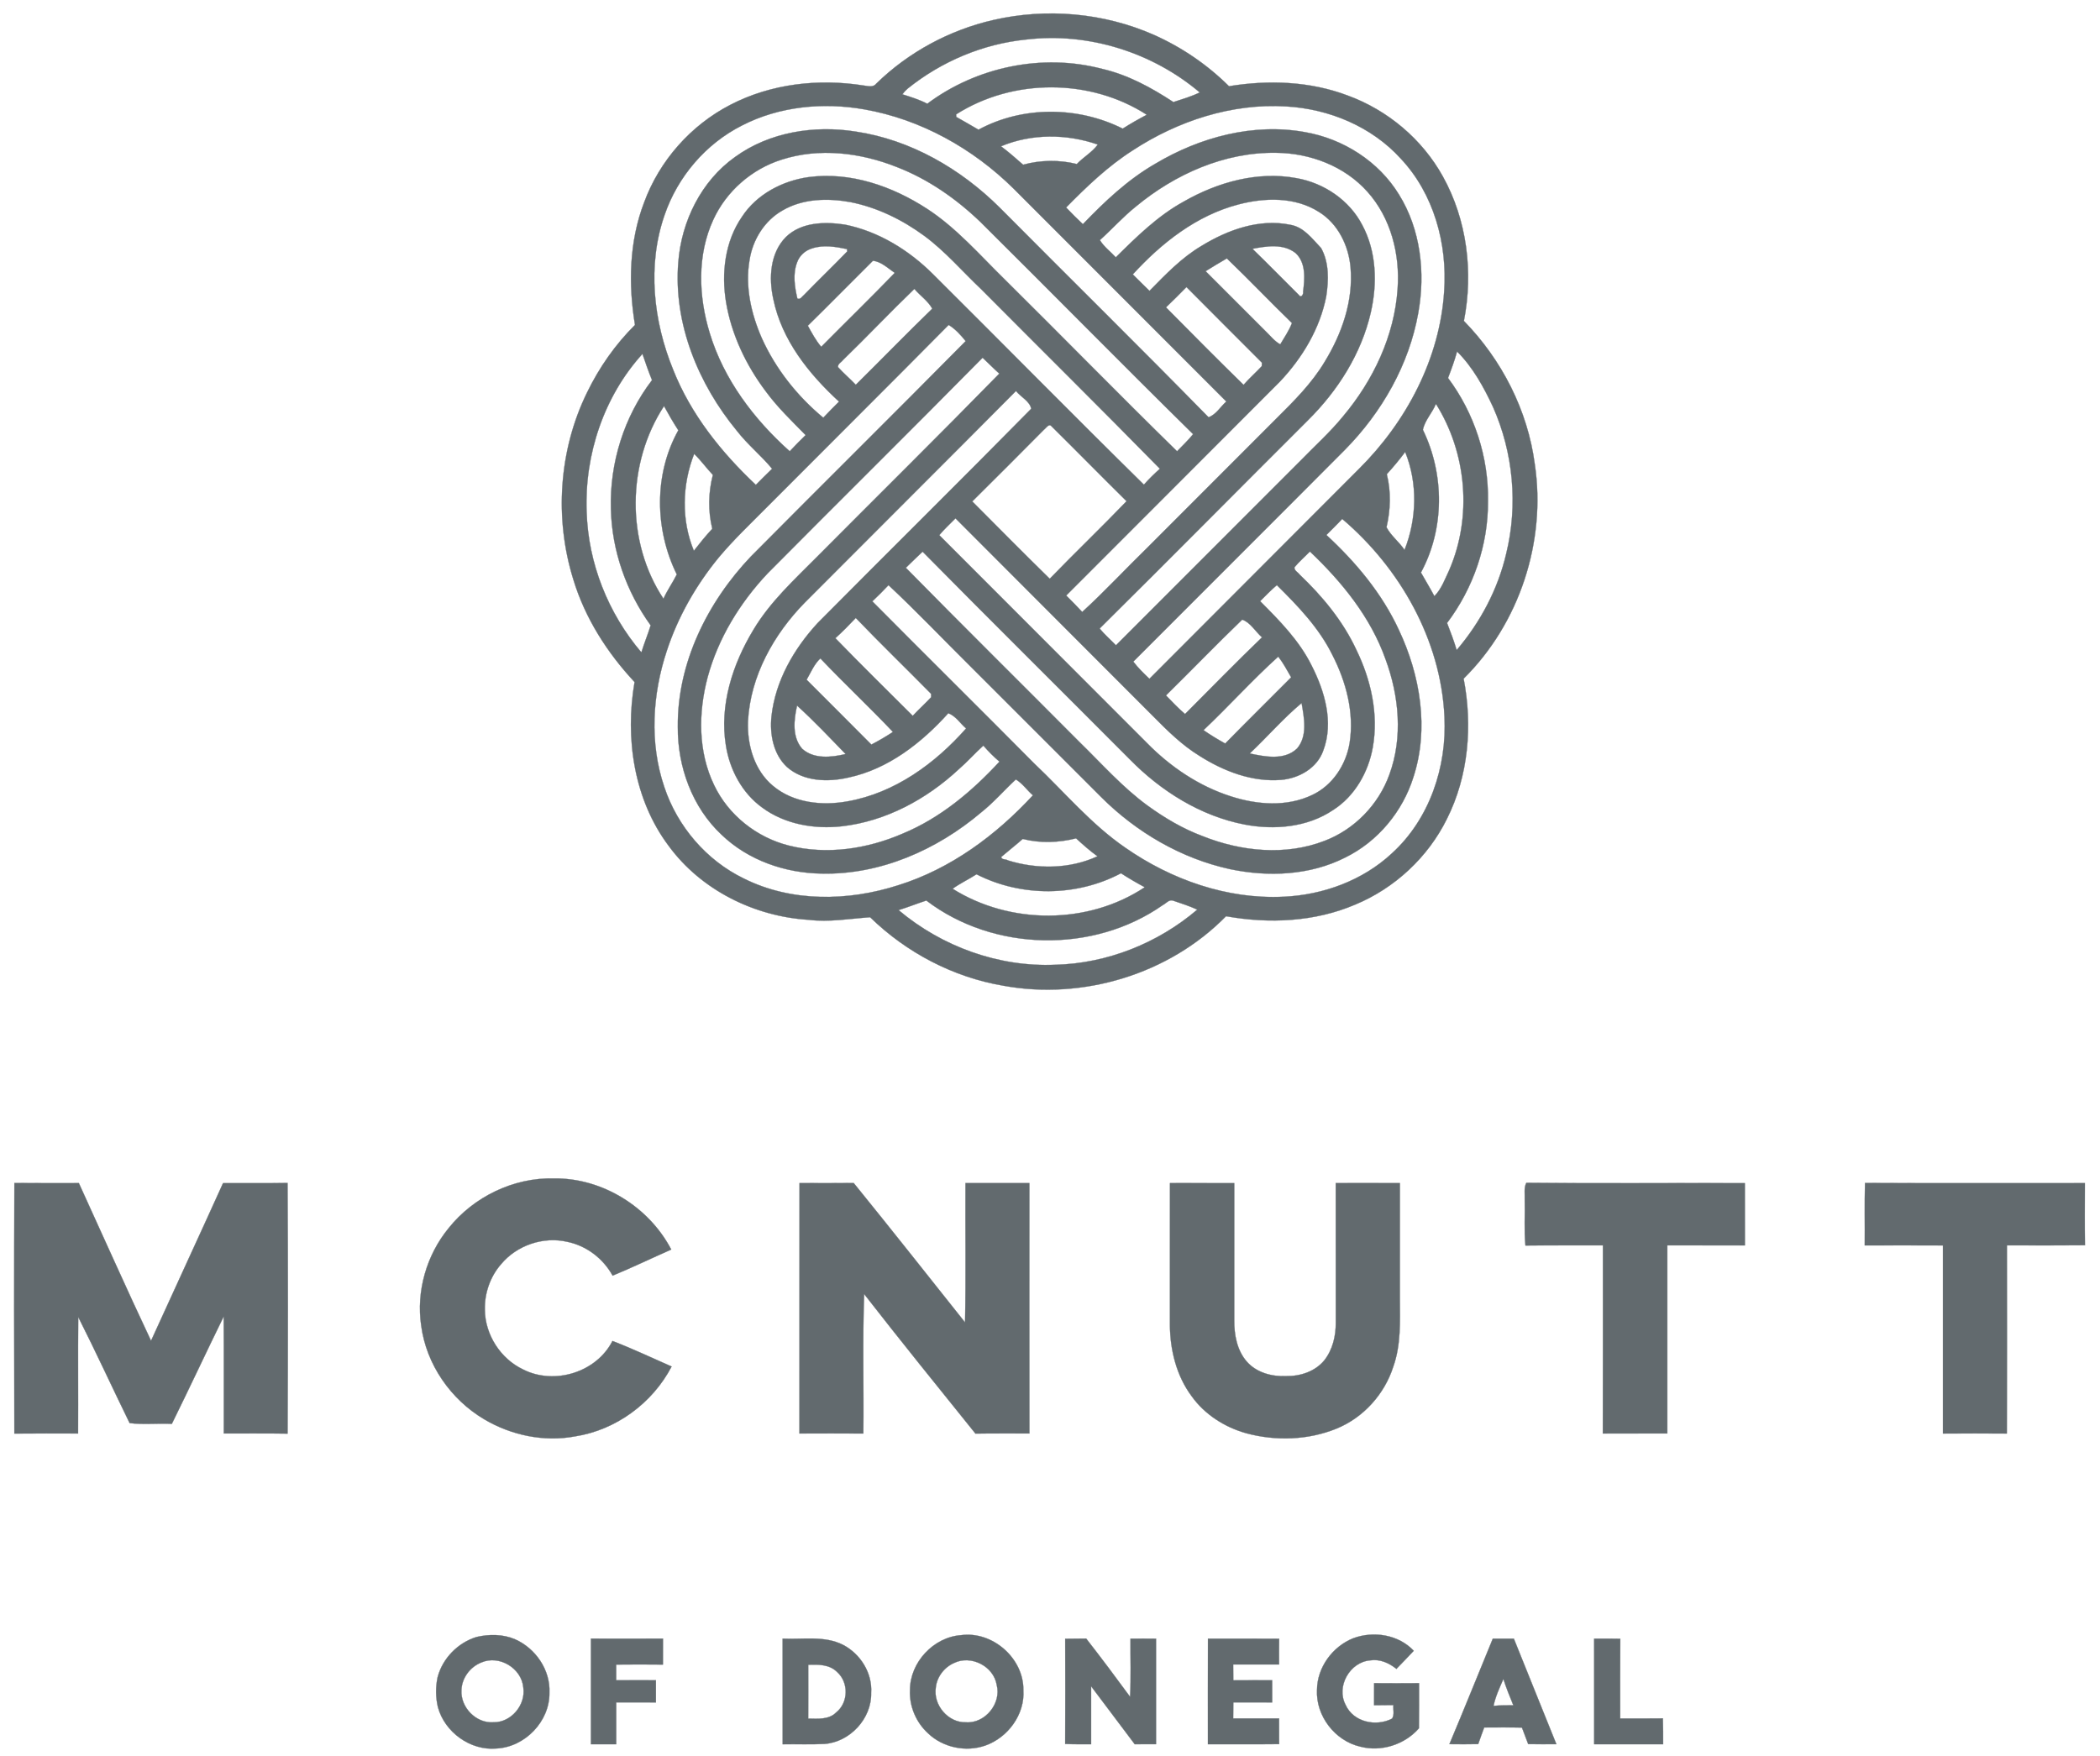 <?xml version="1.0" encoding="UTF-8" ?>
<!DOCTYPE svg PUBLIC "-//W3C//DTD SVG 1.1//EN" "http://www.w3.org/Graphics/SVG/1.1/DTD/svg11.dtd">
<svg width="800pt" height="669pt" viewBox="0 0 800 669" version="1.1" xmlns="http://www.w3.org/2000/svg">
<path fill="#626a6e" stroke="#626a6e" stroke-width="0.094" opacity="1.00" d=" M 378.45 7.62 C 398.71 2.96 420.48 4.87 439.52 13.26 C 450.16 17.99 459.93 24.65 468.19 32.86 C 483.24 30.39 499.04 30.95 513.41 36.40 C 528.64 41.96 541.80 53.04 549.66 67.24 C 558.88 83.82 561.32 103.79 557.67 122.29 C 572.10 137.07 581.98 156.34 584.68 176.88 C 589.08 206.38 578.80 237.63 557.57 258.60 C 561.03 276.47 559.44 295.68 551.19 312.07 C 543.98 326.67 531.31 338.45 516.27 344.69 C 500.83 351.29 483.45 352.07 467.06 349.12 C 445.40 371.23 412.51 381.16 382.17 375.59 C 363.11 372.36 345.29 362.98 331.47 349.51 C 323.72 350.06 315.85 351.45 308.03 350.49 C 287.35 349.21 267.05 339.15 254.72 322.30 C 241.48 304.65 238.05 281.28 241.74 259.89 C 231.33 248.74 222.88 235.55 218.43 220.86 C 211.15 197.56 212.88 171.43 223.68 149.49 C 228.28 140.01 234.41 131.25 241.90 123.82 C 239.34 108.29 239.69 91.98 245.38 77.15 C 251.21 61.24 263.17 47.72 278.22 39.95 C 293.74 31.88 311.93 29.86 329.08 32.60 C 330.69 32.79 332.67 33.41 333.83 31.85 C 346.10 19.87 361.75 11.43 378.45 7.62 M 345.76 33.77 C 345.00 34.41 344.34 35.13 343.77 35.94 C 346.99 36.96 350.24 37.97 353.25 39.53 C 372.01 25.48 397.07 20.26 419.80 26.23 C 429.66 28.49 438.63 33.40 447.01 38.90 C 450.39 37.80 453.84 36.78 457.06 35.23 C 438.99 19.92 414.60 12.25 391.03 15.05 C 374.54 16.68 358.65 23.38 345.76 33.77 M 364.24 43.58 C 364.25 43.83 364.29 44.31 364.30 44.56 C 367.11 46.20 369.97 47.74 372.76 49.42 C 389.57 40.30 410.70 40.48 427.70 49.02 C 430.67 47.12 433.74 45.38 436.87 43.73 C 415.30 29.81 385.87 29.80 364.24 43.58 M 282.69 47.80 C 268.89 54.75 258.15 67.33 253.17 81.93 C 246.51 101.08 248.87 122.39 256.45 140.90 C 263.17 157.87 274.77 172.35 287.95 184.76 C 290.00 182.70 292.04 180.63 294.14 178.62 C 289.96 173.57 284.79 169.40 280.76 164.21 C 266.06 146.40 256.51 123.35 258.40 99.98 C 259.56 84.37 267.13 68.95 280.05 59.80 C 293.15 50.30 310.23 47.63 325.98 50.14 C 346.88 53.24 366.02 64.34 380.86 79.13 C 407.33 105.79 434.11 132.16 460.40 159.00 C 463.31 157.95 464.92 154.98 467.17 153.00 C 440.14 125.97 413.14 98.92 386.13 71.88 C 370.65 56.57 350.74 45.43 329.20 41.66 C 313.58 38.92 296.90 40.48 282.69 47.80 M 431.48 57.32 C 422.05 63.34 413.95 71.12 406.14 79.07 C 408.21 81.25 410.34 83.37 412.53 85.42 C 420.83 76.78 429.63 68.44 440.08 62.42 C 457.02 52.30 477.45 46.77 497.13 50.35 C 511.67 52.87 525.23 61.48 532.96 74.16 C 541.22 87.45 543.03 103.94 540.31 119.14 C 536.82 138.93 526.42 157.12 512.39 171.35 C 485.56 198.33 458.60 225.16 431.74 252.11 C 433.55 254.49 435.70 256.58 437.87 258.65 C 464.47 231.99 491.10 205.36 517.69 178.69 C 535.76 160.74 548.51 136.67 550.16 111.01 C 551.43 92.91 546.22 73.81 533.60 60.42 C 522.53 48.20 506.26 41.46 489.95 40.55 C 469.27 39.29 448.67 46.06 431.48 57.32 M 381.33 55.74 C 384.26 57.93 387.02 60.35 389.76 62.77 C 396.42 60.94 403.52 60.85 410.22 62.51 C 412.72 59.85 416.05 58.04 418.21 55.08 C 406.36 50.95 392.97 50.87 381.33 55.74 M 432.72 78.70 C 427.82 82.61 423.66 87.31 419.01 91.49 C 420.56 94.07 423.06 95.86 425.06 98.06 C 432.99 90.21 441.06 82.24 450.93 76.82 C 463.83 69.43 479.16 65.10 494.02 67.91 C 504.44 69.77 514.09 76.31 518.98 85.79 C 524.39 95.90 524.73 108.01 522.22 119.01 C 518.61 134.80 509.62 148.92 498.19 160.22 C 471.73 186.61 445.46 213.20 418.91 239.50 C 420.80 241.79 423.06 243.75 425.13 245.88 C 448.59 222.43 472.01 198.95 495.47 175.49 C 500.88 169.91 506.71 164.70 511.63 158.66 C 523.13 144.97 531.23 127.97 532.43 109.98 C 533.37 96.87 529.85 83.02 520.95 73.09 C 512.24 63.29 499.02 58.29 486.06 58.22 C 466.49 57.92 447.59 66.36 432.72 78.70 M 297.74 60.84 C 286.40 64.41 276.71 72.86 271.75 83.68 C 265.50 97.18 266.08 112.94 270.37 126.92 C 275.72 144.59 287.21 159.78 300.85 171.96 C 302.82 169.85 304.84 167.80 306.91 165.80 C 301.67 160.46 296.23 155.26 291.78 149.20 C 284.24 139.21 278.66 127.53 276.59 115.13 C 274.77 104.05 276.16 91.98 282.67 82.59 C 288.24 74.06 297.98 68.94 307.90 67.51 C 323.90 65.34 339.93 70.94 353.21 79.59 C 364.39 86.88 373.15 97.07 382.61 106.33 C 404.62 128.13 426.27 150.29 448.40 171.96 C 450.46 169.80 452.66 167.77 454.52 165.43 C 427.30 138.68 400.57 111.42 373.46 84.55 C 364.27 75.72 353.59 68.26 341.66 63.65 C 327.85 58.15 312.08 56.20 297.74 60.84 M 298.10 80.19 C 291.23 84.06 286.73 91.37 285.54 99.08 C 283.79 109.17 286.13 119.53 290.18 128.79 C 295.47 140.56 303.74 150.97 313.63 159.17 C 315.57 157.07 317.62 155.07 319.64 153.04 C 308.13 142.48 297.79 129.57 294.59 113.92 C 292.83 105.95 293.34 96.42 299.39 90.32 C 305.29 84.58 314.23 84.43 321.88 85.59 C 334.71 88.17 346.28 95.33 355.47 104.51 C 382.28 131.18 408.82 158.16 435.77 184.68 C 437.68 182.54 439.72 180.53 441.86 178.62 C 419.34 155.65 396.46 133.03 373.79 110.21 C 366.58 103.40 360.11 95.77 352.10 89.86 C 343.74 83.72 334.19 79.04 323.98 77.01 C 315.34 75.45 305.86 75.63 298.10 80.19 M 471.86 77.88 C 455.87 82.02 442.50 92.56 431.54 104.56 C 433.66 106.65 435.75 108.77 437.90 110.83 C 444.05 104.58 450.18 98.13 457.80 93.65 C 467.76 87.56 479.75 83.23 491.51 85.65 C 496.71 86.51 499.89 90.99 503.29 94.54 C 506.37 100.11 506.16 106.82 505.23 112.93 C 502.82 125.26 496.10 136.43 487.53 145.47 C 460.44 172.64 433.29 199.76 406.18 226.92 C 408.24 228.97 410.30 231.04 412.27 233.19 C 420.94 225.27 428.93 216.60 437.36 208.41 C 453.68 192.03 470.03 175.69 486.37 159.34 C 493.05 152.72 499.79 145.98 504.64 137.86 C 511.20 127.16 515.59 114.60 514.50 101.92 C 513.78 93.61 509.72 85.23 502.46 80.76 C 493.43 74.98 481.89 75.25 471.86 77.88 M 309.45 94.62 C 306.78 95.38 304.51 97.42 303.62 100.06 C 301.96 104.47 302.73 109.29 303.75 113.75 C 304.94 114.31 305.56 112.92 306.37 112.31 C 311.76 106.75 317.36 101.39 322.74 95.82 C 322.72 95.59 322.68 95.14 322.66 94.91 C 318.33 94.01 313.78 93.21 309.45 94.62 M 477.12 94.81 C 483.10 100.57 488.87 106.54 494.77 112.37 C 495.63 113.77 496.66 112.10 496.42 111.17 C 497.04 106.23 497.59 100.16 493.57 96.44 C 488.91 92.74 482.53 93.76 477.12 94.81 M 332.52 99.38 C 324.23 107.59 316.07 115.95 307.74 124.11 C 309.28 126.88 310.77 129.72 312.85 132.15 C 322.16 122.74 331.66 113.50 340.86 103.98 C 338.31 102.25 335.56 99.58 332.52 99.38 M 459.28 103.34 C 467.03 111.04 474.71 118.82 482.47 126.54 C 484.15 128.16 485.62 130.09 487.72 131.22 C 489.28 128.56 491.06 126.00 492.18 123.10 C 483.81 114.99 475.78 106.53 467.37 98.47 C 464.66 100.07 461.93 101.64 459.28 103.34 M 321.13 137.20 C 320.51 138.06 319.11 138.64 319.23 139.87 C 321.37 142.23 323.81 144.31 326.02 146.62 C 335.77 137.00 345.30 127.15 355.15 117.62 C 353.49 114.61 350.51 112.67 348.34 110.08 C 339.12 118.96 330.32 128.27 321.13 137.20 M 444.19 117.12 C 453.98 127.02 463.78 136.92 473.74 146.65 C 475.91 144.15 478.41 141.97 480.67 139.54 C 480.68 139.20 480.71 138.53 480.73 138.19 C 471.16 128.58 461.53 119.03 451.99 109.39 C 449.42 112.00 446.84 114.59 444.19 117.12 M 361.40 123.81 C 338.44 147.03 315.26 170.03 292.23 193.18 C 285.94 199.54 279.42 205.69 273.69 212.57 C 265.09 223.08 258.24 235.10 254.01 248.02 C 248.50 264.65 247.37 283.13 253.06 299.87 C 258.04 314.89 269.09 327.85 283.37 334.76 C 301.51 343.84 323.14 343.45 342.15 337.33 C 362.14 331.10 379.41 318.30 393.49 303.05 C 391.25 301.12 389.54 298.52 386.99 297.00 C 382.54 301.13 378.54 305.78 373.77 309.57 C 356.95 323.83 335.30 333.39 312.99 332.87 C 299.11 332.69 285.04 327.82 274.93 318.12 C 263.71 307.67 258.09 292.13 258.22 276.96 C 257.97 252.66 269.52 229.44 286.01 212.09 C 313.22 184.64 340.72 157.48 367.87 129.98 C 366.02 127.66 363.95 125.38 361.40 123.81 M 555.07 133.93 C 554.13 137.37 552.90 140.71 551.63 144.03 C 561.67 157.44 567.13 174.23 566.85 190.98 C 566.96 207.62 561.27 224.14 551.26 237.39 C 552.59 240.79 553.87 244.21 554.92 247.71 C 563.93 237.15 570.63 224.55 573.79 211.00 C 578.34 192.49 576.51 172.53 568.79 155.12 C 565.25 147.50 561.06 139.89 555.07 133.93 M 223.48 194.97 C 224.04 214.56 231.66 233.71 244.34 248.60 C 245.39 245.12 246.81 241.76 247.87 238.29 C 238.59 225.42 233.09 209.85 232.73 193.95 C 232.22 176.45 237.72 158.77 248.39 144.85 C 247.04 141.57 245.90 138.21 244.75 134.85 C 230.06 151.00 222.64 173.26 223.48 194.97 M 292.45 218.47 C 281.90 229.65 273.60 243.16 269.57 258.07 C 265.99 271.50 265.88 286.45 272.04 299.16 C 277.46 310.59 288.27 319.13 300.49 322.20 C 314.90 325.84 330.32 323.52 343.83 317.67 C 358.19 311.74 370.30 301.55 380.75 290.22 C 378.54 288.35 376.51 286.29 374.61 284.11 C 371.38 287.03 368.49 290.31 365.20 293.16 C 352.97 304.54 337.46 312.94 320.71 314.85 C 310.20 316.03 298.95 314.09 290.33 307.70 C 282.73 302.20 278.01 293.34 276.55 284.18 C 274.01 268.77 279.07 253.10 287.01 239.99 C 293.37 229.33 302.59 220.89 311.26 212.16 C 334.39 188.89 357.75 165.83 380.69 142.37 C 378.51 140.41 376.46 138.31 374.32 136.31 C 347.19 163.85 319.66 191.01 292.45 218.47 M 306.63 229.58 C 294.75 241.69 285.85 257.61 284.94 274.82 C 284.60 283.82 287.32 293.53 294.48 299.46 C 302.26 305.99 313.19 307.12 322.89 305.35 C 340.81 302.19 356.21 290.98 368.04 277.57 C 365.77 275.66 364.13 272.84 361.26 271.77 C 351.06 283.09 338.38 293.05 323.17 296.29 C 315.34 298.09 306.14 297.82 299.81 292.28 C 294.60 287.43 293.18 279.76 293.90 272.94 C 295.37 259.47 302.44 247.20 311.51 237.38 C 338.55 210.11 365.90 183.13 392.83 155.77 C 392.41 152.97 388.83 151.23 387.04 148.99 C 360.31 175.92 333.40 202.68 306.63 229.58 M 542.06 163.79 C 550.30 180.71 550.33 201.54 541.31 218.16 C 543.00 221.17 544.81 224.11 546.43 227.17 C 549.15 224.42 550.48 220.62 552.11 217.18 C 560.89 196.89 558.76 172.56 547.02 153.89 C 545.65 157.31 542.75 160.19 542.06 163.79 M 252.75 228.15 C 254.18 224.91 256.26 222.04 257.83 218.89 C 249.41 201.84 249.05 180.70 258.41 163.96 C 256.46 160.96 254.67 157.87 252.96 154.73 C 238.78 176.41 238.38 206.48 252.75 228.15 M 397.71 163.72 C 388.63 172.86 379.55 182.00 370.39 191.06 C 380.20 200.92 389.97 210.80 399.90 220.53 C 409.54 210.57 419.56 200.98 429.17 190.98 C 419.60 181.54 410.19 171.93 400.63 162.48 C 399.61 161.17 398.50 163.15 397.71 163.72 M 528.30 180.69 C 529.96 187.32 529.74 194.28 528.19 200.90 C 529.83 204.10 533.02 206.49 535.06 209.55 C 539.77 197.72 540.11 184.07 535.31 172.22 C 533.12 175.16 530.76 177.98 528.30 180.69 M 264.44 172.95 C 259.84 184.68 259.47 198.16 264.33 209.87 C 266.57 207.00 268.86 204.15 271.35 201.48 C 269.70 194.76 269.83 187.65 271.57 180.96 C 269.10 178.36 267.02 175.42 264.44 172.95 M 357.82 203.92 C 384.21 230.32 410.58 256.74 436.96 283.14 C 445.88 292.22 456.76 299.58 468.94 303.46 C 478.90 306.68 490.22 307.55 499.90 302.92 C 507.63 299.29 512.76 291.45 514.14 283.15 C 515.97 271.57 512.81 259.74 507.52 249.46 C 502.45 239.21 494.46 230.91 486.42 222.96 C 484.17 224.87 482.14 227.00 480.05 229.07 C 487.42 236.47 494.90 244.03 499.61 253.49 C 504.63 263.30 508.15 275.20 504.12 285.95 C 501.79 292.69 494.85 296.59 488.03 297.17 C 477.00 298.05 466.19 293.88 457.01 288.06 C 450.29 283.95 444.68 278.38 439.18 272.82 C 414.12 247.71 389.05 222.62 364.00 197.51 C 361.91 199.63 359.72 201.63 357.82 203.92 M 511.32 197.73 C 509.38 199.84 507.31 201.82 505.30 203.86 C 516.50 214.21 526.49 226.13 532.91 240.05 C 541.05 257.30 544.45 277.65 538.45 296.10 C 534.34 309.25 524.86 320.68 512.46 326.76 C 499.00 333.59 483.14 334.24 468.57 331.18 C 449.93 327.11 432.81 317.07 419.37 303.61 C 402.84 287.15 386.43 270.58 369.89 254.13 C 359.41 243.75 349.25 233.03 338.48 222.97 C 336.49 225.08 334.44 227.14 332.32 229.13 C 352.80 249.80 373.51 270.24 393.99 290.92 C 405.44 301.75 415.63 314.06 428.72 323.04 C 446.24 335.24 467.56 342.76 489.07 341.70 C 504.10 341.00 519.14 335.51 530.23 325.18 C 544.59 312.13 551.26 292.17 550.27 273.06 C 548.91 243.86 533.34 216.44 511.32 197.73 M 345.09 216.35 C 366.98 238.64 389.21 260.60 411.23 282.75 C 419.69 291.00 427.57 299.96 437.15 306.96 C 443.64 311.67 450.60 315.80 458.14 318.61 C 472.75 324.45 489.68 326.19 504.58 320.41 C 515.96 316.09 525.17 306.61 529.28 295.17 C 534.50 281.02 532.99 265.16 527.83 251.21 C 522.16 235.19 511.21 221.72 499.01 210.16 C 497.05 212.18 494.91 214.01 493.12 216.18 C 493.01 217.42 494.46 218.04 495.11 218.95 C 503.78 227.21 511.58 236.61 516.67 247.54 C 522.27 258.98 525.21 272.08 522.97 284.77 C 521.28 294.25 516.08 303.42 507.84 308.66 C 498.02 315.28 485.42 316.36 474.02 314.16 C 457.31 310.90 442.33 301.48 430.49 289.45 C 404.18 263.01 377.66 236.77 351.47 210.21 C 349.29 212.20 347.23 214.32 345.09 216.35 M 318.24 243.18 C 327.93 253.17 337.85 262.94 347.71 272.76 C 349.97 270.33 352.44 268.10 354.71 265.68 C 354.71 265.36 354.70 264.71 354.70 264.38 C 345.18 254.70 335.41 245.26 326.01 235.47 C 323.50 238.12 320.95 240.74 318.24 243.18 M 473.22 236.11 C 463.39 245.58 453.91 255.42 444.18 265.00 C 446.56 267.40 448.85 269.91 451.45 272.08 C 461.20 262.32 470.82 252.41 480.77 242.86 C 478.28 240.69 476.28 237.10 473.22 236.11 M 458.48 278.23 C 461.14 280.06 463.90 281.75 466.74 283.32 C 475.05 274.84 483.51 266.51 491.87 258.09 C 490.32 255.41 488.87 252.65 486.96 250.20 C 477.11 259.08 468.15 269.08 458.48 278.23 M 307.28 259.01 C 315.49 267.26 323.77 275.44 331.95 283.72 C 334.77 282.26 337.51 280.65 340.17 278.91 C 331.16 269.37 321.55 260.41 312.52 250.88 C 310.13 253.12 308.89 256.23 307.28 259.01 M 476.09 287.11 C 481.97 288.36 489.31 289.84 494.13 285.21 C 498.20 280.43 496.82 273.55 495.85 267.90 C 488.80 273.77 482.77 280.82 476.09 287.11 M 303.64 268.87 C 302.42 274.26 301.67 280.85 305.60 285.33 C 310.07 289.35 316.72 288.61 322.14 287.33 C 316.08 281.09 310.09 274.70 303.64 268.87 M 381.41 326.55 C 381.49 327.69 383.27 327.31 384.00 327.86 C 395.04 331.30 407.51 331.19 418.09 326.29 C 415.20 324.22 412.55 321.84 409.93 319.45 C 403.32 321.11 396.25 321.37 389.62 319.67 C 386.94 322.03 384.12 324.23 381.41 326.55 M 362.90 338.66 C 384.78 352.40 414.51 352.43 436.10 338.08 C 433.01 336.42 429.98 334.66 427.04 332.75 C 410.15 341.72 389.02 341.85 372.01 333.14 C 369.02 335.07 365.78 336.57 362.90 338.66 M 342.31 346.79 C 358.81 360.70 380.38 368.55 402.01 367.63 C 421.78 367.13 441.10 359.42 456.11 346.61 C 453.16 345.24 450.05 344.26 446.98 343.21 C 445.39 342.57 444.20 344.27 442.93 344.90 C 416.57 363.39 378.50 362.68 352.89 343.14 C 349.34 344.30 345.87 345.69 342.31 346.79 Z" />
<path fill="#626a6e" stroke="#626a6e" stroke-width="0.094" opacity="1.00" d=" M 170.91 467.98 C 180.46 456.01 195.64 448.67 211.00 449.04 C 229.42 448.82 247.21 459.86 255.71 476.13 C 248.25 479.42 240.91 482.97 233.38 486.08 C 229.81 479.58 223.42 474.68 216.13 473.19 C 207.02 471.05 196.89 474.50 190.92 481.68 C 186.76 486.41 184.56 492.75 184.70 499.03 C 184.77 508.55 190.64 517.73 199.25 521.82 C 211.15 527.88 227.20 522.97 233.32 510.98 C 240.96 513.90 248.36 517.42 255.85 520.71 C 248.57 534.66 234.64 544.92 219.05 547.33 C 207.23 549.55 194.72 546.90 184.43 540.80 C 171.70 533.25 162.40 519.89 160.46 505.14 C 158.51 492.01 162.50 478.22 170.91 467.98 Z" />
<path fill="#626a6e" stroke="#626a6e" stroke-width="0.094" opacity="1.00" d=" M 5.47 546.26 C 5.38 514.43 5.36 482.61 5.48 450.79 C 13.67 450.88 21.85 450.82 30.04 450.83 C 39.20 470.85 48.14 490.99 57.54 510.90 C 66.64 490.86 75.91 470.89 84.97 450.84 C 93.17 450.79 101.36 450.92 109.55 450.77 C 109.73 482.60 109.70 514.44 109.56 546.28 C 101.46 546.14 93.36 546.25 85.26 546.21 C 85.24 531.35 85.32 516.49 85.22 501.64 C 78.55 515.24 72.16 528.98 65.46 542.56 C 60.12 542.29 54.63 542.92 49.38 542.26 C 42.80 528.81 36.55 515.19 29.80 501.82 C 29.66 516.62 29.82 531.43 29.74 546.23 C 21.65 546.21 13.56 546.18 5.47 546.26 Z" />
<path fill="#626a6e" stroke="#626a6e" stroke-width="0.094" opacity="1.00" d=" M 304.58 450.81 C 311.46 450.83 318.34 450.88 325.22 450.79 C 339.50 468.39 353.54 486.18 367.64 503.91 C 368.00 486.22 367.70 468.52 367.80 450.82 C 375.92 450.84 384.03 450.85 392.15 450.82 C 392.13 482.61 392.12 514.41 392.16 546.21 C 385.30 546.24 378.45 546.15 371.60 546.27 C 357.39 528.61 343.12 510.98 329.20 493.09 C 328.56 510.79 329.09 528.53 328.90 546.24 C 320.78 546.18 312.66 546.21 304.55 546.23 C 304.58 514.42 304.53 482.61 304.58 450.81 Z" />
<path fill="#626a6e" stroke="#626a6e" stroke-width="0.094" opacity="1.00" d=" M 445.71 450.82 C 453.87 450.85 462.03 450.83 470.20 450.84 C 470.18 468.24 470.20 485.64 470.19 503.05 C 470.14 508.58 471.21 514.49 474.93 518.79 C 478.64 523.05 484.55 524.63 490.03 524.35 C 495.37 524.45 501.02 522.59 504.49 518.36 C 507.67 514.33 508.92 509.06 508.87 503.99 C 508.86 486.27 508.88 468.54 508.85 450.82 C 517.00 450.85 525.15 450.83 533.30 450.83 C 533.29 465.56 533.30 480.30 533.29 495.03 C 533.33 503.63 533.71 512.48 530.79 520.72 C 527.44 531.23 519.42 540.16 509.19 544.35 C 498.33 548.78 486.02 549.17 474.75 546.13 C 466.55 543.84 458.94 538.99 453.96 532.02 C 448.21 524.30 445.77 514.52 445.69 505.01 C 445.70 486.95 445.67 468.88 445.71 450.82 Z" />
<path fill="#626a6e" stroke="#626a6e" stroke-width="0.094" opacity="1.00" d=" M 580.84 456.99 C 580.94 454.89 580.47 452.64 581.46 450.71 C 609.20 451.01 636.96 450.74 664.70 450.84 C 664.73 458.74 664.70 466.65 664.72 474.55 C 654.87 474.54 645.02 474.55 635.17 474.54 C 635.16 498.43 635.17 522.33 635.17 546.22 C 626.98 546.20 618.79 546.21 610.60 546.23 C 610.68 522.33 610.62 498.43 610.63 474.54 C 600.79 474.59 590.95 474.48 581.12 474.60 C 580.54 468.74 581.01 462.85 580.84 456.99 Z" />
<path fill="#626a6e" stroke="#626a6e" stroke-width="0.094" opacity="1.00" d=" M 710.38 474.56 C 710.45 466.63 710.27 458.70 710.48 450.77 C 738.40 450.92 766.32 450.80 794.24 450.83 C 794.22 458.72 794.16 466.61 794.27 474.50 C 784.35 474.60 774.44 474.54 764.53 474.53 C 764.55 498.44 764.60 522.35 764.51 546.25 C 756.39 546.19 748.28 546.19 740.17 546.25 C 740.17 522.35 740.17 498.46 740.17 474.57 C 730.24 474.52 720.31 474.54 710.38 474.56 Z" />
<path fill="#626a6e" stroke="#626a6e" stroke-width="0.094" opacity="1.00" d=" M 181.51 623.78 C 186.32 622.65 191.59 622.67 196.18 624.63 C 204.00 628.07 209.68 636.29 209.30 644.95 C 209.50 655.91 199.94 665.77 189.06 666.26 C 179.15 667.12 169.42 660.04 166.83 650.52 C 165.94 646.79 165.91 642.84 166.71 639.10 C 168.59 631.92 174.43 625.95 181.51 623.78 M 183.34 633.49 C 179.09 635.18 175.93 639.39 175.79 644.01 C 175.37 650.56 181.35 656.75 187.97 656.27 C 194.73 656.40 200.35 649.65 199.36 643.04 C 198.72 635.65 190.17 630.50 183.34 633.49 Z" />
<path fill="#626a6e" stroke="#626a6e" stroke-width="0.094" opacity="1.00" d=" M 366.10 623.08 C 378.10 621.44 389.99 631.88 389.85 643.98 C 390.48 653.26 383.99 662.06 375.39 665.12 C 367.98 667.73 359.21 665.92 353.54 660.47 C 348.98 656.32 346.36 650.15 346.66 643.99 C 346.66 633.46 355.60 623.83 366.10 623.08 M 363.44 633.68 C 359.72 635.31 356.92 638.95 356.50 643.01 C 355.44 649.69 361.18 656.49 367.99 656.28 C 375.30 656.80 381.57 649.04 379.70 642.02 C 378.53 634.90 369.91 630.50 363.44 633.68 Z" />
<path fill="#626a6e" stroke="#626a6e" stroke-width="0.094" opacity="1.00" d=" M 515.53 624.25 C 523.29 621.37 532.77 622.86 538.57 629.03 C 536.42 631.38 534.16 633.62 531.96 635.93 C 529.17 633.67 525.69 632.11 522.03 632.67 C 514.23 633.26 508.90 642.65 512.61 649.63 C 515.55 656.23 524.21 658.05 530.31 654.88 C 531.32 653.36 530.64 651.40 530.83 649.71 C 528.37 649.72 525.92 649.74 523.47 649.78 C 523.49 646.98 523.49 644.17 523.48 641.37 C 529.18 641.42 534.88 641.41 540.59 641.37 C 540.57 647.10 540.64 652.83 540.54 658.57 C 535.10 664.80 526.14 667.66 518.12 665.53 C 508.55 663.31 501.25 653.83 501.72 643.98 C 501.76 635.38 507.62 627.40 515.53 624.25 Z" />
<path fill="#626a6e" stroke="#626a6e" stroke-width="0.094" opacity="1.00" d=" M 225.12 624.39 C 234.27 624.40 243.42 624.44 252.56 624.38 C 252.55 627.67 252.57 630.98 252.54 634.28 C 246.60 634.23 240.67 634.20 234.73 634.28 C 234.75 636.27 234.74 638.27 234.74 640.27 C 239.78 640.27 244.82 640.28 249.87 640.26 C 249.88 643.07 249.87 645.88 249.87 648.69 C 244.83 648.68 239.79 648.68 234.75 648.68 C 234.77 654.00 234.75 659.31 234.75 664.63 C 231.54 664.63 228.33 664.61 225.12 664.64 C 225.13 651.22 225.12 637.81 225.12 624.39 Z" />
<path fill="#626a6e" stroke="#626a6e" stroke-width="0.094" opacity="1.00" d=" M 405.79 624.45 C 408.45 624.41 411.11 624.39 413.78 624.37 C 419.47 631.67 425.03 639.09 430.50 646.56 C 430.90 639.19 430.61 631.79 430.67 624.41 C 433.91 624.38 437.15 624.39 440.39 624.42 C 440.36 637.81 440.37 651.21 440.39 664.61 C 437.68 664.63 434.98 664.64 432.28 664.63 C 426.73 657.27 421.21 649.89 415.66 642.54 C 415.67 649.90 415.66 657.27 415.66 664.64 C 412.36 664.63 409.07 664.68 405.78 664.52 C 405.85 651.16 405.84 637.80 405.79 624.45 Z" />
<path fill="#626a6e" stroke="#626a6e" stroke-width="0.094" opacity="1.00" d=" M 460.18 624.40 C 469.22 624.43 478.26 624.36 487.29 624.44 C 487.25 627.70 487.26 630.97 487.27 634.24 C 481.44 634.24 475.61 634.24 469.78 634.24 C 469.80 636.25 469.81 638.27 469.82 640.29 C 474.75 640.23 479.69 640.30 484.63 640.25 C 484.64 643.06 484.64 645.87 484.64 648.69 C 479.70 648.67 474.76 648.69 469.83 648.68 C 469.82 650.72 469.80 652.76 469.78 654.81 C 475.61 654.84 481.44 654.83 487.27 654.81 C 487.26 658.07 487.26 661.33 487.29 664.59 C 478.25 664.69 469.20 664.60 460.16 664.64 C 460.17 651.23 460.12 637.81 460.18 624.40 Z" />
<path fill="#626a6e" stroke="#626a6e" stroke-width="0.094" opacity="1.00" d=" M 568.69 624.40 C 571.35 624.40 574.02 624.39 576.70 624.40 C 582.06 637.82 587.53 651.20 592.90 664.61 C 589.32 664.64 585.75 664.64 582.17 664.58 C 581.39 662.47 580.59 660.38 579.79 658.29 C 574.99 658.18 570.20 658.23 565.41 658.25 C 564.63 660.35 563.85 662.45 563.13 664.58 C 559.47 664.66 555.81 664.64 552.16 664.60 C 557.78 651.25 563.17 637.80 568.69 624.40 M 568.97 650.02 C 571.47 649.80 573.99 649.78 576.51 649.79 C 575.14 646.49 573.82 643.18 572.72 639.78 C 571.27 643.11 569.70 646.43 568.97 650.02 Z" />
<path fill="#626a6e" stroke="#626a6e" stroke-width="0.094" opacity="1.00" d=" M 607.30 624.40 C 610.61 624.39 613.93 624.38 617.25 624.45 C 617.17 634.58 617.22 644.70 617.22 654.83 C 622.64 654.81 628.06 654.87 633.48 654.79 C 633.59 658.07 633.57 661.35 633.57 664.64 C 624.81 664.62 616.06 664.64 607.31 664.63 C 607.29 651.22 607.29 637.81 607.30 624.40 Z" />
<path fill="#626a6e" stroke="#626a6e" stroke-width="0.094" opacity="1.00" d=" M 298.14 624.40 C 305.81 624.77 314.07 623.16 321.19 626.78 C 327.79 630.24 332.37 637.51 331.86 645.06 C 332.13 654.83 323.78 663.81 314.08 664.52 C 308.78 664.79 303.46 664.55 298.16 664.65 C 298.13 651.23 298.16 637.82 298.14 624.40 M 307.89 634.37 C 307.91 641.20 307.92 648.02 307.88 654.86 C 311.52 654.91 315.74 655.36 318.55 652.51 C 323.26 648.78 323.36 641.07 318.90 637.11 C 316.01 634.20 311.69 634.20 307.89 634.37 Z" />
</svg>

